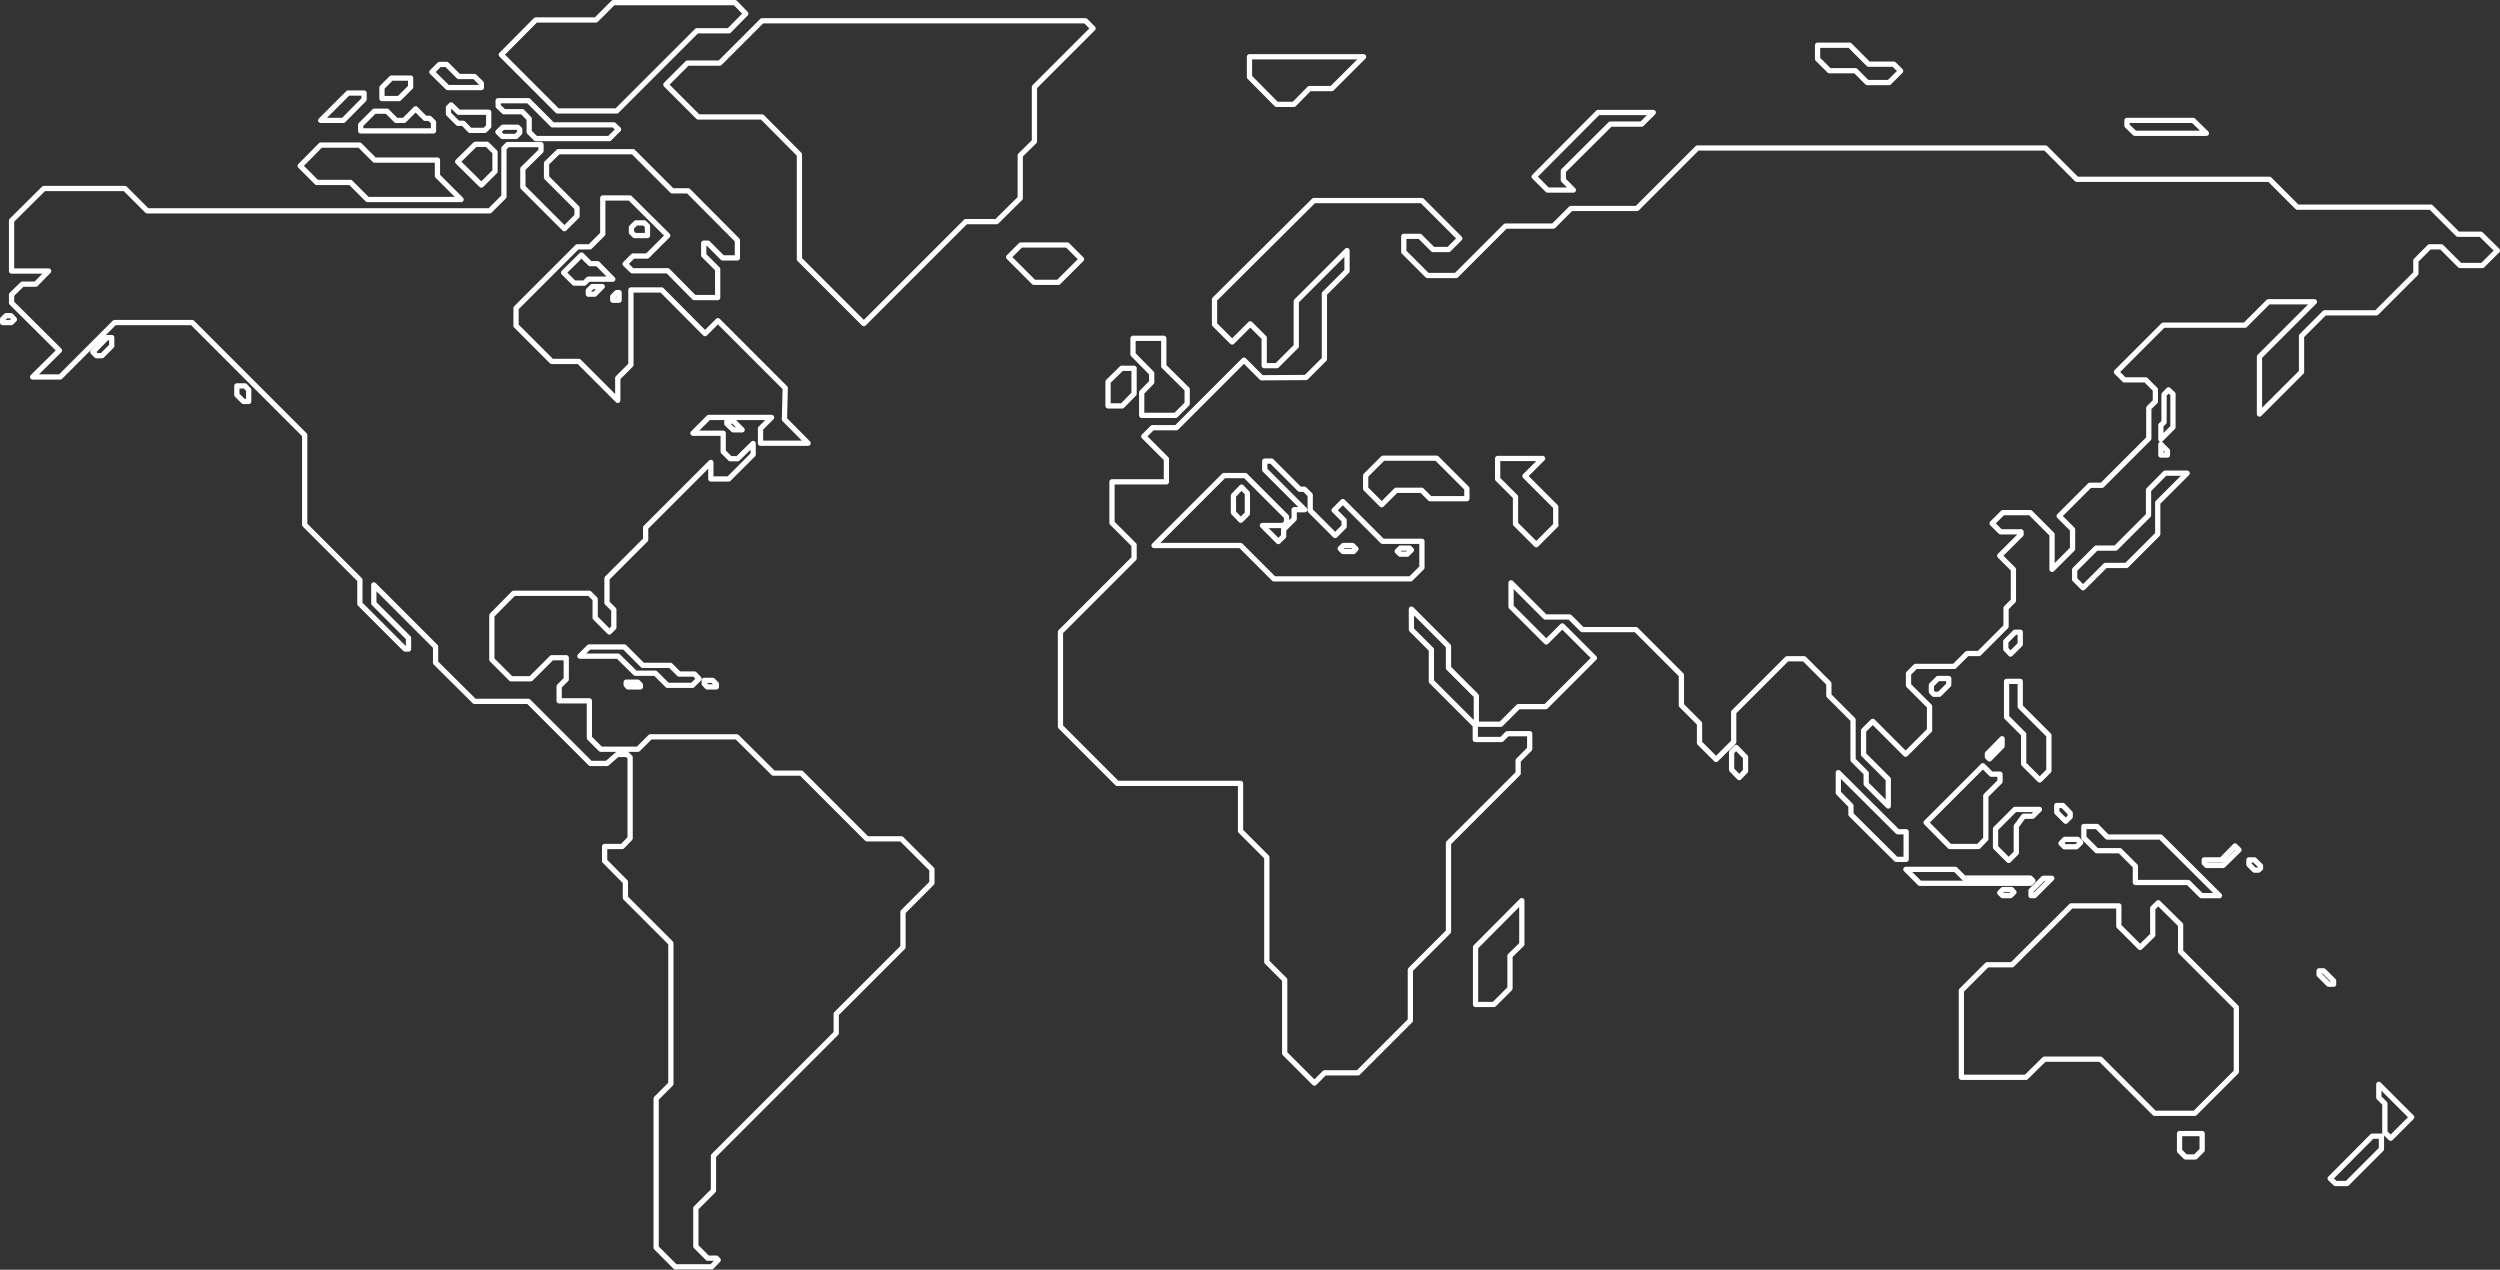 <?xml version="1.0" encoding="utf-8"?>
<svg width="951px" height="483px" viewBox="0 0 951 483" version="1.1" xmlns:xlink="http://www.w3.org/1999/xlink" xmlns="http://www.w3.org/2000/svg">
  <rect x="0" y="0" width="951" height="483" fill="#333333" stroke="none"/>
  <desc>Created with Lunacy</desc>
  <path d="M233.6 41.2L264.1 10.7L276.3 10.7L282.7 4.2L278.6 0L232.3 0L225.7 6.6L202.8 6.6L189.7 19.8L211.1 41.2L233.6 41.2ZM392.5 52.8L387.1 58.1L387.1 74.4L378.1 83.3L366.4 83.3L327.6 122.1L303.1 97.6L303.1 57.8L288.9 43.5L264.6 43.5L252.3 31.2L260.5 23L272.8 23L288.9 6.9L411.9 6.9L414.8 9.8L392.5 32.1L392.5 52.8ZM709.3 30.4L704.8 25.9L694.9 25.9L690.4 21.4L690.4 16.2L702.6 16.2L709.8 23.4L719.4 23.4L722 26L717.6 30.4L709.3 30.4ZM491.2 38.7L497.1 32.7L505.6 32.7L517.7 20.6L474.3 20.6L474.3 28.3L484.6 38.7L491.2 38.7ZM182.1 30.7L182.1 32.3L169.3 32.3L163.3 26.4L166.2 23.5L168.9 23.5L173.5 28.1L179.5 28.1L182.1 30.7ZM155.2 32.1L155.2 28.7L147.9 28.7L144.3 32.3L144.3 36.5L150.8 36.5L155.2 32.1ZM137.5 34.4L137.5 36.8L129.6 44.8L121 44.8L131.4 34.4L137.5 34.4ZM200.3 44.2L197.7 41.5L190.7 41.5L188.5 39.4L188.5 37.3L200 37.3L209.2 46.5L232.5 46.5L234.3 48.2L230.8 51.7L202.8 51.7L200.3 49.2L200.3 44.2ZM169.6 39.9L170.6 38.9L173.5 41.7L184.9 41.7L184.9 47.1L183.4 48.6L177.8 48.6L175.2 45.9L173.2 45.9L169.6 42.3L169.6 39.9ZM136.2 48.8L163.9 48.8L163.9 45.5L162.4 44L160.7 44L157.1 40.4L152.7 44.8L149.7 44.8L146.2 41.3L141.4 41.3L136.2 46.5L136.2 48.8ZM593.7 67.5L597.5 71.3L587.7 71.3L582.6 66.2L606.9 41.8L627.9 41.8L623.5 46.2L611.6 46.2L593.7 64L593.7 67.5ZM833.3 44.8L838.3 49.7L811.1 49.7L808.1 46.8L808.1 44.8L833.3 44.8ZM195.3 50.9L196.7 49.5L196.7 48.2L195.9 47.4L190.3 47.4L188.4 49.2L190.1 50.9L195.3 50.9ZM179.8 53.9L173.1 60.5L182.1 69.4L187.3 64.2L187.3 56.9L184.3 53.9L179.8 53.9ZM303.8 293.1L328.8 318.1L341.9 318.1L353.5 329.7L353.5 334.9L342.5 345.9L342.5 359.3L317.1 384.7L317.1 392L270.4 438.7L270.4 451.9L263.7 458.6L263.7 473.1L268.2 477.6L271.5 477.6L272.2 478.3L269.7 480.9L255.9 480.9L248.6 473.6L248.6 416.9L254.2 411.3L254.2 357.8L236.9 340.5L236.9 334.5L229 326.5L229 321L235.7 321L238.7 317.9L238.7 287.1L237.6 286L233.8 286L229.9 289.4L223.6 289.4L200 265.8L179.5 265.8L164.7 251.1L164.7 245L141.2 221.5L141.2 228.5L154.4 241.7L154.4 245.9L153.1 245.9L135.9 228.7L135.9 219.6L114.9 198.6L114.9 164.5L72.1 121.7L42.6 121.7L21.9 142.4L11.4 142.4L21.6 132.3L3.4 114.2L3.4 111.1L7.5 107.1L12.6 107.1L17.5 102.1L3.4 102.1L3.4 82.9L15.7 70.7L46.5 70.7L55 79.2L185.3 79.2L190.7 73.8L190.7 55.4L192.1 54L204.8 54L204.8 56.4L197.9 63.2L197.9 70.2L213.7 86L218.5 81.2L218.5 78.1L206.9 66.5L206.9 61.1L211.4 56.7L239.8 56.7L249.7 66.6L254.7 71.6L260.8 71.6L279.5 90.4L279.5 97.1L273.9 97.1L268.3 91.5L266.7 91.5L266.7 96.1L272 101.4L272 112.2L263.1 112.2L253 102L239.5 102L236.8 99.4L239.8 96.4L245.2 96.4L253 88.6L238.6 74.3L228.3 74.3L228.3 88L223.4 92.9L218.6 92.9L195.3 116.2L195.3 122.9L208.9 136.5L219.2 136.5L234 151.3L234 142.8L239 137.8L239 109.3L250.7 109.3L267.2 125.9L272.1 121L297.7 146.6L297.4 158.5L306.4 167.6L288.3 167.6L288.3 162L292.5 157.8L268.6 157.8L262.6 163.8L274.1 163.8L274.1 170.8L276.8 173.5L279.6 173.5L285.5 167.7L285.5 171.9L276.2 181.2L269.4 181.2L269.4 174.9L244.6 199.7L244.6 204.3L229.9 219L229.9 228.3L232.5 230.9L232.5 237.7L230.8 239.4L225.4 234L225.4 226.9L223.2 224.7L194.4 224.7L186.1 233.1L186.1 249.9L193.4 257.2L200.9 257.2L208.9 249.2L214.4 249.2L214.4 257.4L211.7 260.1L211.7 265.6L223.2 265.6L223.2 279.7L227.5 284L241.7 284L246.4 279.3L279.3 279.3L293.2 293.1L303.8 293.1ZM138.8 74.9L132.3 68.4L119.5 68.4L113.2 62.1L121 54.2L135.8 54.2L141.5 59.9L165.4 59.9L165.4 65.9L174.4 74.9L138.8 74.9ZM934 88.1L942.7 88.1L949 94.3L943.3 100L934.8 100L927.7 92.9L923.2 92.9L918 98.1L918 103L903 118L883.3 118L874.5 126.8L874.5 140.5L858.5 156.5L858.5 134.7L879.4 113.8L861.9 113.8L853 122.7L821.9 122.7L804.1 140.5L807.1 143.5L815.2 143.5L818.9 147.2L818.9 151.7L816.4 154.2L816.4 165.8L798.6 183.6L794 183.6L782.3 195.3L787.4 200.4L787.4 207.8L779.6 215.6L779.6 202.3L771.3 194L760.9 194L756.8 198.1L760 201.3L767.8 201.3L767.8 202.3L759.7 210.4L764.9 215.6L764.9 227.5L762.1 230.3L762.1 237.3L751.8 247.6L747.3 247.6L742.4 252.5L727.7 252.5L725 255.2L725 259.7L733 267.7L733 276.8L723.9 285.9L711.4 273.4L707.9 276.9L707.9 286L717.3 295.4L717.3 305.6L708.9 297.2L708.9 293.1L703.9 288.1L703.9 272.8L694.7 263.6L694.7 259L685.3 249.6L678.8 249.6L658.5 269.9L658.5 281.2L651.8 287.9L645.5 281.6L645.5 274.2L638.6 267.3L638.6 255.8L621.3 238.5L600.9 238.5L596.1 233.7L586.8 233.7L573.8 220.7L573.8 229.8L587.2 243.2L593.3 237.1L605.5 249.3L587 267.8L576.6 267.8L569.9 274.5L560.6 274.5L560.6 263.7L550 253.1L550 244.8L535.9 230.7L535.9 238.5L543.5 246.1L543.5 258.2L560.2 274.9L560.2 280.3L570.2 280.3L572.4 278.1L580.9 278.1L580.9 283.9L576.5 288.3L576.5 293.2L550 319.7L550 353.4L535.5 367.9L535.5 387.2L515.6 407.1L502.9 407.1L499 411L487.7 399.7L487.7 371.7L480.9 364.9L480.9 325.1L470.9 315.1L470.9 297L424 297L402.4 275.4L402.4 239.4L430.4 211.4L430.4 206.3L422 197.9L422 182.3L442.7 182.3L442.7 173.6L434.1 165L437.4 161.7L446.5 161.7L472.2 136L478.9 142.7L495.8 142.6L502.8 135.6L502.8 110.7L511.4 102.1L511.4 94.3L492.1 113.6L492.1 130.7L484.7 138.1L479.9 138.1L479.9 127.5L474.6 122.2L467.7 129.1L461 122.4L461 112.9L498.8 75.3L539.9 75.3L554.3 89.7L550.1 93.9L544.1 93.9L539.1 88.9L533 88.9L533 94.8L542 103.8L552.9 103.8L571.7 85L589.9 85L596.6 78.3L621.7 78.3L644.7 55.3L777.1 55.3L789 67.2L862.3 67.2L872.9 77.8L923.7 77.8L934 88.1ZM245.3 88.6L245.3 85L244.1 83.8L240.9 83.8L239.2 85.5L239.2 87.4L240.4 88.6L245.3 88.6ZM405 92.2L387.3 92.2L382.7 96.8L392.3 106.4L401.6 106.4L410.4 97.6L405 92.2ZM223.5 99.3L226.3 99.3L232.1 105.2L222.8 105.2L221.3 106.7L217.4 106.7L213.4 102.7L220.2 96L223.5 99.3ZM225.2 110.9L222.8 110.9L222.8 109.5L224.3 108L228.1 108L225.2 110.9ZM234.5 110.3L233.6 110.3L232.1 111.8L232.1 113.2L234.5 113.2L234.5 110.3ZM0 120.4L1.3 119.1L3.2 119.1L4.5 120.5L3.3 121.7L0 121.7L0 120.4ZM35.7 134.3L34.3 132.9L39.7 127.4L41.5 127.4L41.5 130.6L37.8 134.3L35.7 134.3ZM437.1 144.4L433.3 148.3L433.3 157L446.2 157L450.6 152.6L450.6 147.1L441.7 138.3L441.7 127.7L430 127.7L430 133.8L437.1 141L437.1 144.4ZM430.4 139.1L430.4 148.8L425.9 153.4L420.5 153.4L420.5 144.2L425.7 139.1L430.4 139.1ZM89.1 145.8L89.1 149.2L91.6 151.7L93.6 151.7L93.6 147.3L92.2 145.8L89.1 145.8ZM823.9 147.3L825.6 148.9L825.6 161.5L821 166.1L821 160.7L822.2 159.6L822.2 149.1L823.9 147.3ZM275.5 160.2L277.9 162.5L281.3 162.5L278 159.2L275.5 159.2L275.5 160.2ZM821 172.1L823.5 172.1L823.5 170.5L821 168L821 172.1ZM543 188.7L557 188.7L557 184.8L545.5 173.3L525.1 173.3L518.5 179.9L518.5 184.9L524.6 191L530.1 185.5L539.8 185.5L543 188.7ZM590.9 198.7L583.4 206.2L575.5 198.3L575.5 188L568.7 181.2L568.7 173.4L585.8 173.4L579.1 180.1L590.8 191.8L590.8 198.7L590.9 198.7ZM539.9 214.9L535.6 219.2L483.6 219.2L470.9 206.5L438 206.5L464.6 179.9L472.7 179.9L488.4 195.6L488.4 197.7L487.2 198.9L479.2 198.9L485.3 205L487.3 203L487.3 200.4L491.3 196.4L491.3 192.9L495.3 192.9L480.1 177.7L480.1 174.4L482.7 174.4L493.4 185.1L495.2 185.1L497.4 187.3L497.4 193.2L506.9 202.7L510.3 199.3L510.3 196.9L506.5 193.1L509.8 189.8L524.9 204.9L539.9 204.9L539.9 214.9ZM803.8 207.5L816.3 195L816.3 185.4L822.6 179L831 179L819.8 190.2L819.8 202.2L807.9 214.1L799.9 214.1L791.4 222.6L788.2 219.4L788.2 215.7L796.4 207.5L803.8 207.5ZM468.2 194L468.2 187.5L471.3 184.3L473.5 186.6L473.5 194.4L471 196.9L468.2 194ZM510 206.5L508.8 207.7L509.9 208.8L513.9 208.8L514.8 207.8L513.5 206.5L510 206.5ZM534.3 209.8L535.9 208.2L535.2 207.5L531.7 207.5L530.5 208.7L531.6 209.8L534.3 209.8ZM762 243L762 245.9L763.8 247.8L767.5 244.1L767.5 239.5L765.5 239.5L762 243ZM252.9 259.7L262.4 259.7L264.9 257.2L263.2 255.4L257.3 255.4L254 252.1L243.5 252.1L236.5 245.1L223.1 245.1L219.6 248.6L234.1 248.6L240.7 255.1L248.3 255.1L252.9 259.7ZM740.3 257.1L740.3 259.5L736.7 263.1L734.6 263.1L733.7 262.1L733.7 259.6L736.2 257.1L740.3 257.1ZM266.9 259.1L268 260.3L271.5 260.3L271.5 259.2L270.1 257.8L266.9 257.8L266.9 259.1ZM767.5 258.2L767.5 267.8L776.2 276.5L778.4 278.7L778.4 292.2L774.9 295.7L768.8 289.6L768.8 278.3L762.3 271.8L762.3 258.2L767.5 258.2ZM237.9 260.3L237.2 259.5L237.2 258.5L241.6 258.5L242.6 259.5L242.6 260.3L237.9 260.3ZM755 286.9L755.8 287.7L760.6 282.8L760.6 280L755 285.7L755 286.9ZM657.7 291.8L657.7 285.1L659.4 283.3L663 287L663 292.3L660.6 294.8L657.7 291.8ZM751.6 321L740.7 321L731.7 311.9L753.3 290.3L756.5 293.5L759.8 293.5L759.8 296.3L754.4 301.7L754.4 318.1L751.6 321ZM720.9 315.4L724.1 315.4L724.1 325.9L720.3 325.9L703.1 308.8L703.1 305.5L698.3 300.6L698.3 292.9L720.9 315.4ZM781.4 305.4L781.4 308L784.8 311.4L786.5 309.7L786.5 308.3L783.7 305.4L781.4 305.4ZM763.1 326.3L766 323.4L766 313.3L768.8 309.5L772.2 309.5L774.8 306.9L765.5 306.9L758.1 314.3L758.1 321.3L763.1 326.3ZM836.4 339.7L831.4 334.7L811.3 334.7L811.3 328.5L805.4 322.6L796.6 322.6L791.7 317.7L791.7 313.4L796.7 313.4L800.6 317.4L820.9 317.4L843.3 339.7L836.4 339.7ZM783 319.8L784.3 321.1L788.9 321.1L790.5 319.5L789.3 318.3L784.4 318.3L783 319.8ZM837.5 326.1L844 326.1L849.2 320.8L850.7 322.3L844.7 328.2L838.4 328.2L837.5 327.3L837.5 326.1ZM854.5 326.1L854.5 327.9L856.6 330L858.1 330L858.9 329.3L858.9 328.4L856.6 326.1L854.5 326.1ZM772.3 334L771.3 333L746.1 333L742.8 329.7L724 329.7L729.3 335L771.3 335L772.3 334ZM771.6 337.8L771.6 339.7L772.9 339.7L779.5 333.1L776.3 333.1L771.6 337.8ZM760.8 339.7L759.7 338.6L760.9 337.4L764.2 337.4L765.1 338.4L763.8 339.7L760.8 339.7ZM567.3 381.1L560.3 381.1L560.3 359.3L577.9 341.6L577.9 358.2L573.4 362.6L573.4 375L567.3 381.1ZM828.5 350.8L820 342.4L817.9 344.5L817.9 354.7L813.1 359.4L805 351.3L805 343.6L786.9 343.6L764.4 366L754.9 366L745.1 375.8L745.1 408.8L769.7 408.8L776.7 401.9L798 401.9L815.5 419.4L818.6 422.5L833.9 422.5L849.7 406.7L849.7 382.2L828.5 361L828.5 350.8ZM882.9 368.3L886.7 372.1L886.7 373.4L884.8 373.4L881.2 369.8L881.2 368.3L882.9 368.3ZM903.9 416.5L906.2 418.8L906.2 429.8L908.4 432L916.4 424L903.9 411.5L903.9 416.5ZM828.1 436.8L830.4 439.1L834.1 439.1L836.7 436.5L836.7 430.2L828.1 430.2L828.1 436.8ZM885.4 447.3L887.4 449.2L891.8 449.2L904.9 436.1L904.9 431.2L901.4 431.2L885.4 447.3Z" transform="translate(1 1)" id="Monde" fill="none" fill-rule="evenodd" stroke="#FFFFFF" stroke-width="2" stroke-linecap="round" stroke-linejoin="round" />
</svg>